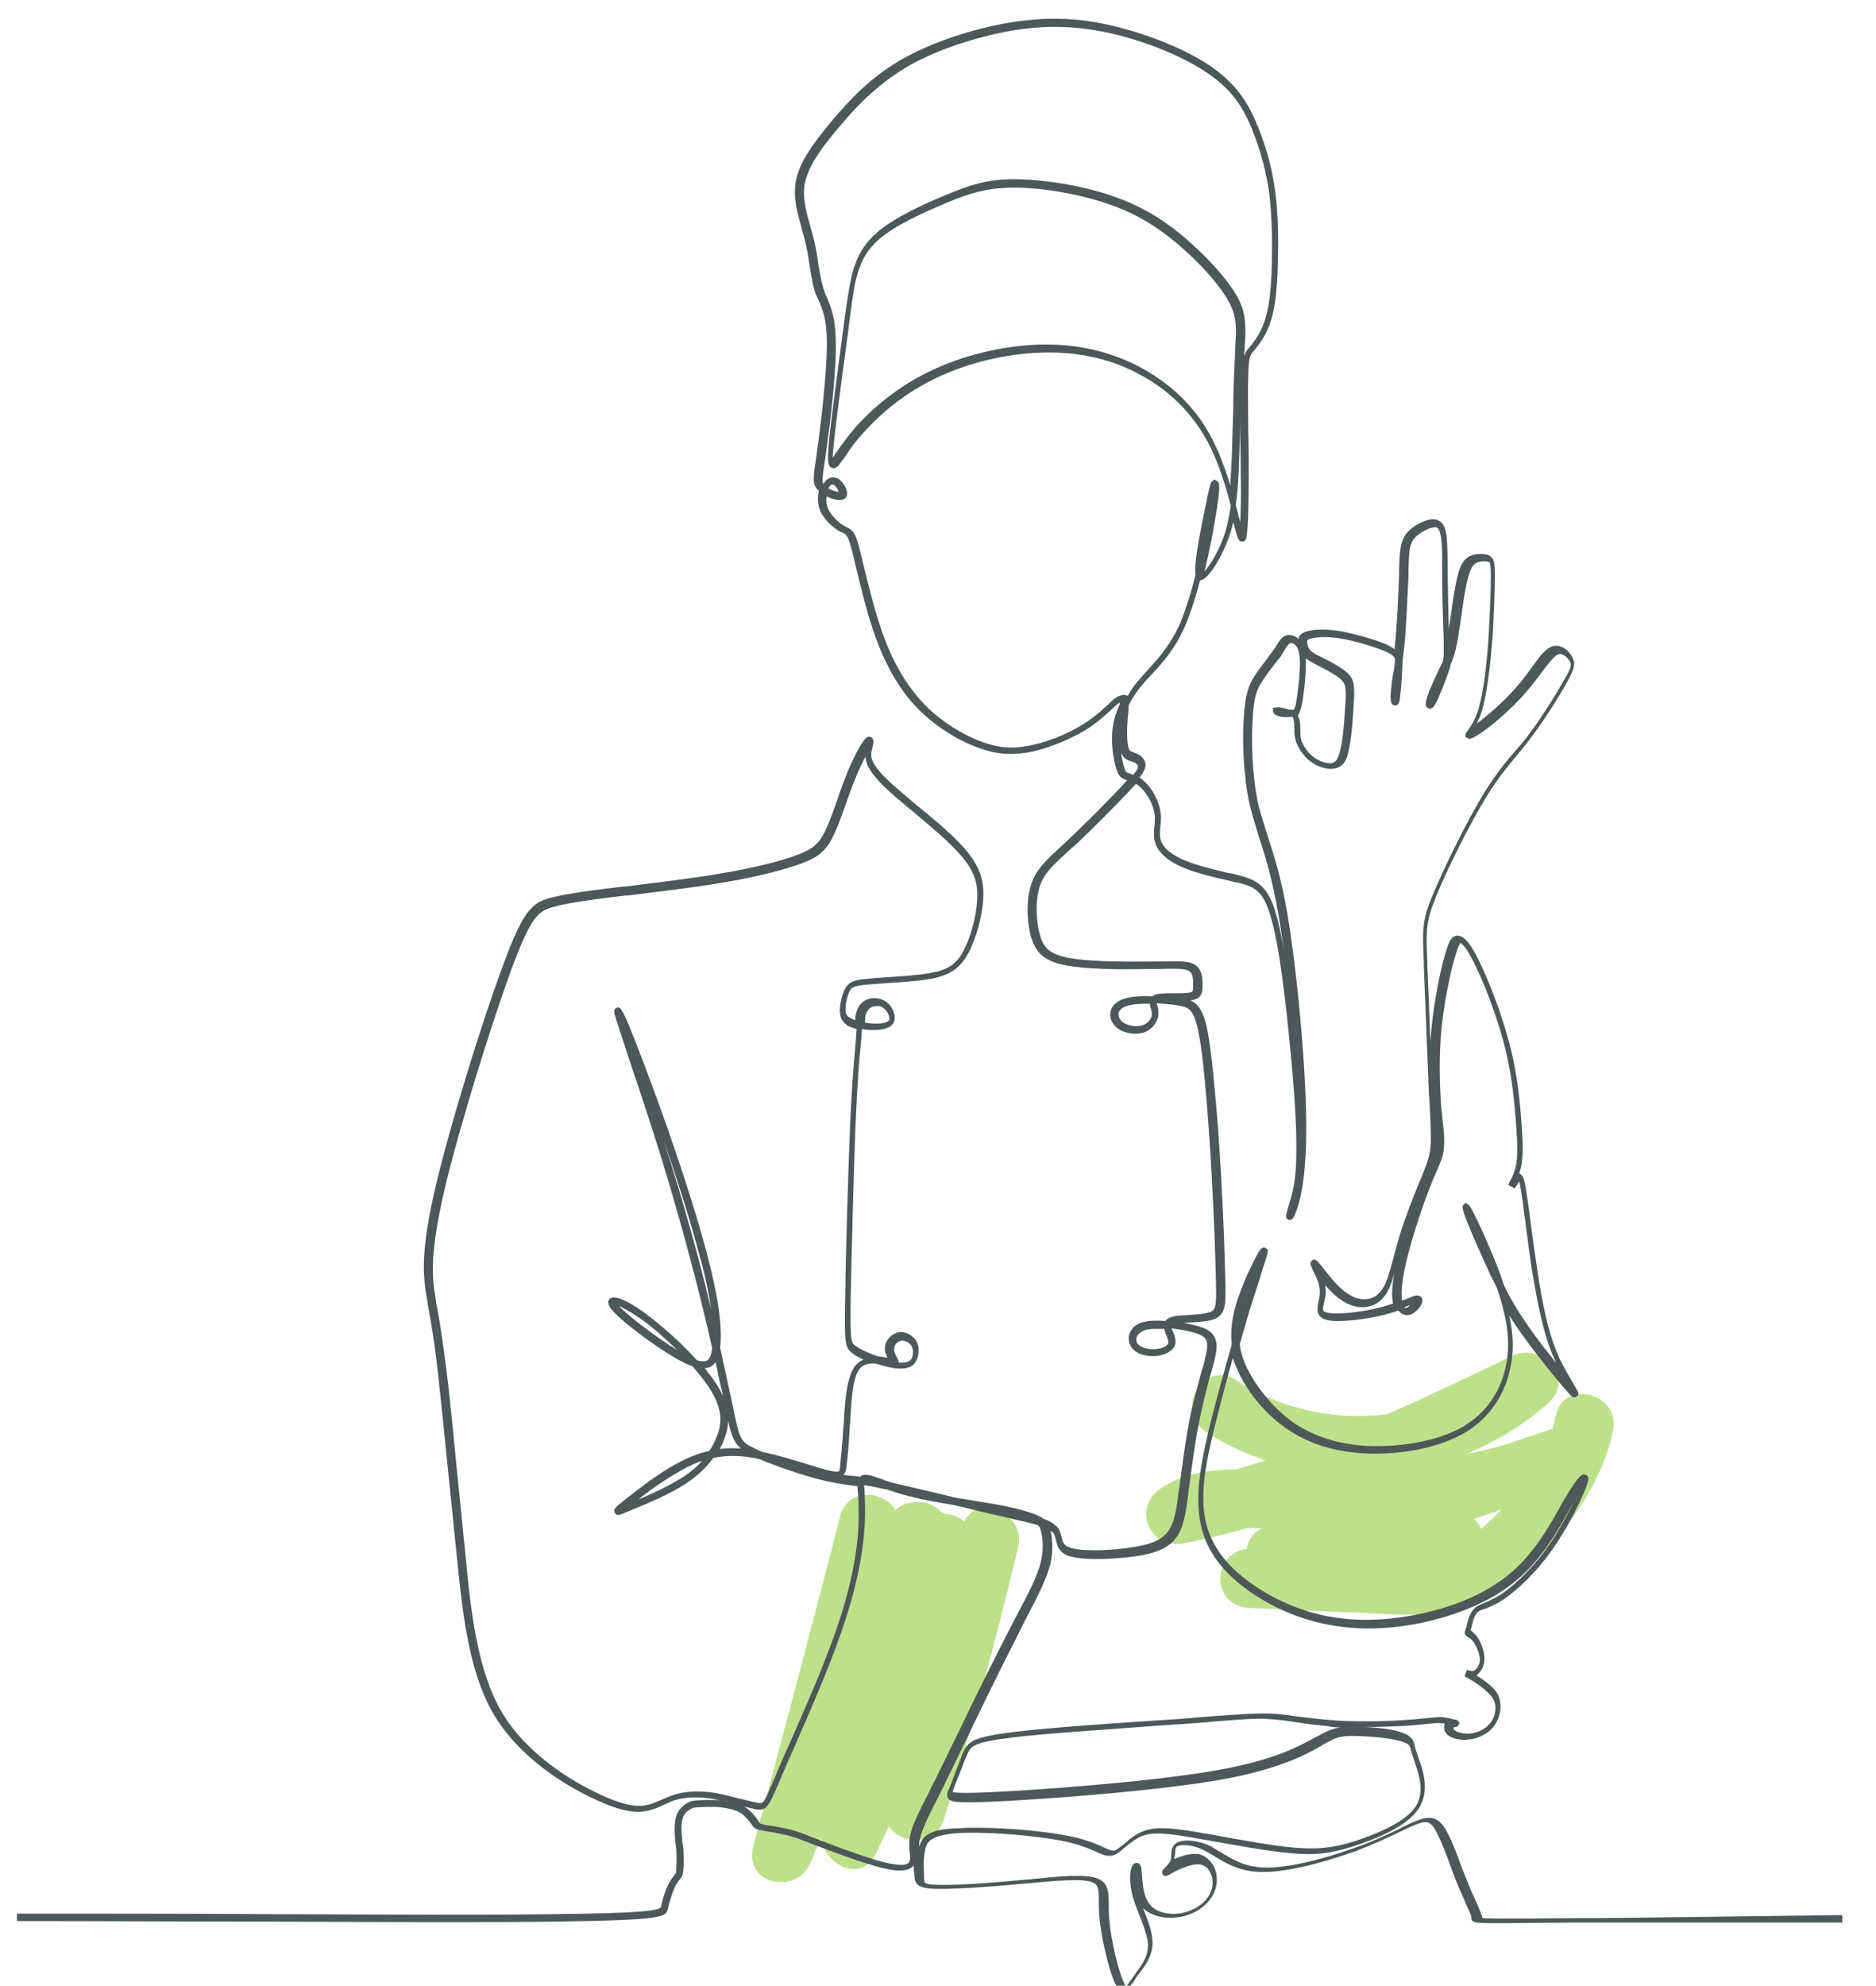 <?xml version="1.0" encoding="utf-8"?>
<!-- Generator: Adobe Illustrator 21.1.0, SVG Export Plug-In . SVG Version: 6.00 Build 0)  -->
<svg version="1.1" id="Layer_1" xmlns="http://www.w3.org/2000/svg" xmlns:xlink="http://www.w3.org/1999/xlink" x="0px" y="0px"
	 viewBox="0 0 378 400" style="enable-background:new 0 0 378 400;" xml:space="preserve">
<style type="text/css">
	.st0{fill:#BDE18A;}
	.st1{fill:#4D5858;}
</style>
<g>
	<path class="st0" d="M194.3,306.5c-1.2-1-2.8-1.6-4.4-1.6c-1.9-2.6-6.6-3.3-9.5-0.7c-2.3-4-9.6-4.6-11.1,1.2
		c-5.7,22.2-11.6,44.3-17.5,66.5c-2.1,7.7,8.7,10.1,11.6,3.2c0.7-1.7,1.4-3.4,2.1-5c0.3,5.5,8.2,9.5,11,3.3c0.9-1.8,1.7-3.7,2.6-5.5
		c2.4,3.7,9.4,4.1,11.1-1.4c5.6-18.2,10.6-36.5,15-55C206.6,305.1,197.4,300.4,194.3,306.5z"/>
	<path class="st0" d="M313.5,285.1c-0.2,0.9-0.4,1.8-0.7,2.7c-3.5,1.2-6.9,2.4-10.4,3.5c-2.4,0.6-4.8,1.2-7.2,1.7
		c6.2-2.5,11.9-6,16.9-10.5c5.3-4.8-1.4-12.2-7.3-9.4c-8.4,4-16.8,8.1-25.3,11.8c-10.5,1.3-21.5-1-30.5-6.9
		c-6.5-4.2-12.5,6.2-6.1,10.4c3.8,2.5,7.9,4.4,12.1,5.8c-2,0.6-3.9,1.2-5.9,1.8c-5.4,0.1-10.7,0.7-15.3,3.9
		c-5.7,3.9-2.2,12.3,4.6,11c4.4-0.8,8.7-1.9,13-3.1c0.9,0,1.8,0,2.7,0.1c-1.7,1-2.6,2.5-2.9,4.1c-7.2,1-7.1,11.6,0.5,11.9
		c8.3,0.4,16.6,0.8,24.9,1.1c8.1,0.4,15.9,1,23.1-3.3c11.6-7.1,22.4-19.9,25.3-33.4C326.7,280.8,315.1,277.6,313.5,285.1z
		 M298.5,308c-0.4-0.8-0.9-1.5-1.6-2c1.9-0.6,3.8-1.3,5.7-1.9C301.3,305.3,299.9,306.7,298.5,308z"/>
</g>
<path class="st1" d="M317.5,386.4l-10.6,0.1c-4.9,0-7.4,0-8.2-0.1c0,0,0,0,0,0c-0.1-0.6-0.5-1.5-1.1-2.9c-0.4-1-1-2.1-1.6-3.6
	c-0.4-1.1-0.9-2.3-1.4-3.5c-1-2.8-2.1-5.7-3.1-7.5c-1.7-3.1-3.5-3.1-6.1-2.1c-1,0.4-2.1,0.9-3.4,1.6c-2.3,1.1-5.2,2.5-8.9,3.8
	c-2.8,1-12.3,4.3-18.7,4c-3.8-0.2-6.2-1.7-8.3-3c-0.7-0.4-1.4-0.8-2-1.2c-2.6-1.3-5.7-1.6-7.1-0.7c-0.9,0.6-1,1.6-1,2.3
	c0,0.5,0,0.9-0.2,1.3c-0.3,0.6-0.9,1.2-1.2,1.5c-0.2,0.2-0.7,0.6-0.3,1.2c0.4,0.6,1,0.2,1.2,0.1l0.2-0.1c1-0.6,4.2-2.3,6.1-2
	c0.9,0.1,1.5,0.7,1.8,1.2c0.7,1,0.9,2.3,0.6,3.6c-0.5,2.2-2.6,4-5.3,4.8c-2.5,0.7-5.9,0.4-7.4-1.8c-1.1-1.5-1.3-4-1.4-5.7
	c-0.1-0.8-0.1-1.3-0.2-1.7c-0.2-0.6-0.7-0.8-1.1-0.7c-1.2,0.3-1.3,3.3-0.8,5.8c0.3,1.4,0.9,3,1.5,4.5c0.8,2.1,1.7,4.3,1.8,6
	c0.1,2.4-1.1,4.1-2.4,5.8c-0.2,0.3-0.4,0.6-0.6,0.9c-0.2,0.3-0.4,0.6-0.6,0.8c-0.3,0.4-0.6,0.9-0.8,1.1c-0.1-0.1-0.2-0.3-0.4-0.7
	c-1.1-2.2-2.6-8.4-3-12.8c-0.1-1.1-0.1-2-0.1-2.9c0-2.6,0-4.7-2.6-5.5c-2.5-0.8-7.6-0.3-13.5,0.3l-2.3,0.2c-7.4,0.7-13.3,1-16.2,0.9
	c-2.6-0.1-2.6-0.3-2.6-1.5l0-0.3c-0.1-1.4-0.2-3.3,0.2-5.1c0.2-1.3,0.5-3,6.2-3.5c5.6-0.4,16.2,0.4,22.2,1.7
	c3.1,0.7,4.9,1.5,6.2,2.1c1.3,0.6,2.1,0.9,3.1,0.7c0.9-0.2,1.7-0.9,2.6-1.7c1-0.8,2.2-1.8,3.6-2.3c2.5-0.9,6.1-0.3,11.8,0.7l1.7,0.3
	c5.1,0.9,11.5,2.1,16.1,2.5c5,0.5,8.2,0.1,12.9-1.4c4.6-1.5,10.7-4,13-7.5c2.4-3.6,0.9-7.9,0-10.3c-0.7-2-0.7-2.2-0.8-2.7
	c-0.2-0.9-0.7-1.9-3.2-2.6c-1.7-0.5-4.4-0.8-6.8-0.9c2.8,0,5.5-0.1,7.6-0.2c2-0.1,3.5-0.3,4.7-0.4c1.1-0.1,1.9-0.2,2.6-0.2
	c0.4,0,0.8,0.1,1.2,0.1c-0.1,0.2-0.1,0.4-0.1,0.6c-0.1,0.5,0.1,1.1,0.5,1.5c0.8,0.9,2.8,1.4,4.6,1.1c1.9-0.2,3.7-1.2,4.8-2.5
	c1-1.3,1.6-3.1,1.4-4.7c-0.1-1.5-0.8-2.7-2.3-3.9c-0.7-0.6-1.7-1.3-2.5-1.8c0.8-0.6,1.5-1.7,1.6-3.1c0.1-1.6-0.7-3.5-1.4-4.6
	c-0.5-0.7-1.1-1.1-1.4-1.4c0.1-0.2,0.1-0.4,0.2-0.6c0-0.2,0.1-0.3,0.1-0.5c0.2-0.8,0.5-1.9,1.1-2.5c0.3-0.3,0.8-0.5,1.5-0.7
	c1-0.4,2.3-0.9,3.9-2c2.6-1.8,6.7-5.5,10.2-10.7c3.4-5,6-10.8,6.6-12.7c0.1-0.4,0.4-1.3-0.4-1.6c-0.6-0.2-1.1-0.5-4.4,5.1
	c-0.3,0.5-0.6,1-0.9,1.6c-2.1,3.8-5.1,9-9.5,12.8c-5.8,5.1-13.5,7.5-19,8.6c-7.3,1.5-14.2,1.5-20.4-0.1c-6.3-1.6-12.5-5-16.7-9
	c-3.8-3.7-5.8-7.7-6.1-12.8c-0.3-4.8,0.8-10.4,2.9-18.5c0.9-3.5,1.9-7.4,3-11.2c0.4,1.2,0.9,2.3,1.5,3.6c2.3,4.3,5.6,8.1,9.5,10.7
	c4.4,3,9.6,4.6,15.8,4.9c7.4,0.3,14.8-1.2,19.8-4.1c5.2-3,8.5-8,9.5-14.1c0.5-2.9,0.4-6-0.4-9.6c0.8,1.3,1.7,2.6,2.7,4
	c3.5,4.9,8.5,10.9,9.6,12c0.2,0.2,0.7,0.8,1.3,0.3c0.6-0.4,0.3-0.9-0.3-1.9c-0.7-1.2-2.1-3.5-3.3-6c-1.7-3.8-2.9-8.5-4-15.3
	c-0.7-4.4-1.3-8.9-1.8-12.6c-0.1-1.1-0.3-2.1-0.4-3c-0.6-4.2-0.8-5.8-1.8-6.1c0.1-0.4,0.3-0.9,0.4-1.4c0.4-2,0.4-4.3,0.1-8.3
	c-0.3-4.3-0.8-10-2.3-15.8c-1.5-6-3.9-12.2-5.7-16.1c-2.1-4.6-3.3-5.7-4.1-6.1c-0.5-0.2-0.9-0.3-1.4-0.1c-0.8,0.3-1.3,1.4-2,3.9
	c-1,3.5-2.2,9.5-2.7,15c-0.1,0.8-0.1,1.6-0.2,2.4c-0.2-5.4-0.4-11.1-0.6-15.2l0-0.8c-0.3-6.8-0.3-8.2,1.8-13.4
	c2.1-5.2,6.6-14.3,10.1-20c2.4-3.9,4.3-6.1,6.1-8.3c0.8-1,1.7-2,2.5-3.1c2.7-3.5,5.8-8.4,7.5-11.4c1.6-2.9,1.9-3.9,1.3-5.1
	c-0.4-0.9-1.4-2.1-2.6-2.4c-1.6-0.5-2.9,0.7-3.9,1.9c-0.5,0.6-1.1,1.5-1.8,2.4c-1,1.4-2.1,2.9-3.5,4.4c-2.3,2.6-5.2,5.1-7.2,6.6
	c-0.2,0.1-0.3,0.2-0.4,0.3c0.2-0.3,0.3-0.7,0.5-1c0.8-1.8,1.4-4.6,1.9-8.4c0.4-2.7,0.6-5.2,0.9-9c0.2-3.7,0.4-8.6,0.4-11.4
	c0-2.6-0.1-3.7-1.4-4.2c-0.9-0.3-2.3-0.3-3.3,0.1c-1.3,0.5-2.3,1.5-3,4.9c-0.4,1.8-0.8,4.3-1.1,6.7c-0.2,1.1-0.3,2.2-0.5,3.2l0-0.6
	c-0.1-2.9-0.1-6.4-0.2-9.3l0-2.1c0-2.9-0.1-4.9-0.2-6.4c-0.2-1.8-0.6-2.8-1.4-3.3c-1-0.7-2.1-0.4-3.1,0c-1.1,0.4-3.1,1.4-4.1,3.2
	c-0.8,1.5-0.9,3.3-1,6.6l0,1.1c-0.1,3.9-0.4,9.5-0.8,13.7c0,0.4-0.1,0.8-0.1,1.2c-0.5-0.4-1.2-0.8-2.2-1.2c-2.2-0.9-5.9-1.9-8.4-2.4
	c-2.4-0.4-4.5-0.5-6.2-0.2c-1.1,0.2-2.3,0.5-2.6,1.7c-0.8-0.7-1.8-1-2.7-0.6c-0.7,0.3-1.1,1-1.7,1.9c-0.2,0.4-0.5,0.8-0.8,1.2
	c-0.4,0.5-0.8,1.1-1.3,1.8c-0.8,1-1.7,2.2-2.4,3.3c-1.2,1.9-1.8,3.8-2.1,8.3c-0.3,4.7-0.1,11.7,1.2,17.5c0.5,2.1,1.1,4,1.8,6.3
	c1.2,3.7,2.7,8.3,4,15.9c0.4,2.2,0.7,4.6,1.1,7.1c-0.6-3.4-1.2-6.1-1.8-8c-1.7-5.3-4-6.2-7.4-7.1c-0.7-0.2-1.5-0.4-2.3-0.5
	c-2.8-0.7-5.9-1.4-8.3-2.4c-2.7-1.1-4.5-2.5-5-4.1c-0.3-0.8-0.2-1.7-0.1-2.8c0.1-0.7,0.1-1.5,0.1-2.2c-0.1-1.9-1-4.1-2.3-5.8
	c-0.7-0.8-1.4-1.5-2-1.9c0.9-1.1,1.1-1.7,1.2-2.3c0.1-1-0.6-2-1.8-2.5c-0.2-0.1-0.4-0.1-0.5-0.2c-0.6-0.2-0.9-0.3-1.1-0.9
	c-0.3-0.9-0.4-3-0.2-5.7c0-0.4,0.1-0.7,0.1-1.1c0.1-0.7,0.1-1.3,0.1-1.8c0.8-1.6,1.9-3.2,3.3-4.8c0.5-0.5,1-1.1,1.5-1.6
	c2.2-2.4,4.7-5.1,6.7-9.9c1.1-2.6,2.1-5.8,2.9-8.9c0.6,0,1.2-0.6,1.4-0.8c1.5-1.5,3.6-5.1,4.8-9.1c0.2-0.6,0.3-1.2,0.5-1.8
	c0.9,3.4,1,3.9,1.8,3.9c0.8,0,0.9-0.9,0.9-1.3c0.3-1.9,0.4-6.8,0.4-12.8c0-2.7,0-5.7-0.1-8.6c0-4.1-0.1-8.1,0-10.6
	c0.1-3.9,0.4-4.2,1-5l0.1-0.1c0.5-0.6,2.2-2.5,3.2-5.3c0.9-2.4,1.4-5.5,1.6-10.3c0.1-2.7,0.4-9.7-0.4-16c-0.6-4.8-1.7-9.1-3.6-13.7
	c-1.5-3.7-3.6-7.9-9.1-11.8c-5.1-3.6-13.3-6.9-21-8.6c-7.1-1.6-13.7-1.6-21.3-0.2c-7.7,1.5-15.3,4.2-20.9,7.5
	c-5.9,3.5-10.1,8-13.7,12.3c-3.9,4.7-6.5,8.4-7.1,12.2c-0.5,3.1,0.4,6.2,1.2,9.1c0.2,0.9,0.5,1.7,0.7,2.6c0.4,1.7,0.7,3.3,0.9,4.9
	c0.3,1.9,0.6,3.6,1,5.1c0.2,0.7,0.5,1.3,0.8,1.9c0.8,1.8,1.6,3.7,1.7,8c0.1,6.7-1.4,18.5-1.9,21.9c-0.1,0.8-0.2,1.6-0.3,2.2
	c-0.6,4-0.7,5.1,0.4,6.2c0.1,0.1,0.1,0.1,0.2,0.2c-0.3,1.2-0.3,2.7,0.3,4.1c0.9,1.9,2.8,3.5,4,4.1c0.2,0.1,0.3,0.2,0.5,0.2
	c0.6,0.3,1,0.5,1.7,3c0.3,1,0.6,2.4,1,4.1c0.9,3.7,2,8.3,3.4,12.5c2.2,6.5,5,11.6,8.6,15.4c3.4,3.6,8.2,6.8,12.8,8.4
	c3.9,1.4,7.1,1.5,11.2,0.6c4-1,8.3-2.9,11.4-5c1.7-1.2,3.1-2.5,4.2-3.5c0.5-0.5,1.1-1,1.5-1.3c0,0.1,0,0.2,0,0.4
	c-0.6,1.4-1.1,2.7-1.3,4.1c-0.6,3.2,0,6.8,0.6,8.8c0.5,1.7,1.1,2,2,2.3c0.1,0,0.1,0,0.2,0.1c-0.4,0.4-0.8,0.8-1.2,1.3
	c-2.8,3-7.4,7.6-10.8,10.8c-0.5,0.5-1,0.9-1.4,1.3c-2.8,2.6-4.8,4.4-5.8,7.2c-1.2,3.4-1,7.8-0.2,10.8c1,3.5,2.9,5.1,7.2,5.9
	c3.4,0.6,9,0.9,16.7,0.7l1.9,0c3.3-0.1,5.3-0.1,6.1,0.4c0.8,0.5,0.8,1.8,0.8,2.9c0,1.2,0,1.4-1,1.5c-0.7,0.1-1.7,0.1-2.8,0.1
	c-1.4,0-2.8,0-3.6,0.2c-0.3,0.1-0.6,0.2-0.8,0.4c-2.1-0.1-4.4,0-6,0.6c-1.6,0.6-2.2,1.6-2.4,2.3c-0.3,1,0,2,0.7,2.9
	c1.2,1.5,3.5,1.9,5,1.7c1.9-0.2,2.9-1.4,3.3-2.1c0.6-0.9,0.7-1.8,0.5-3c0-0.1-0.1-0.3-0.1-0.4c0-0.2-0.1-0.4-0.1-0.6
	c1.1,0.1,2.3,0.2,3.3,0.3c2.8,0.4,3.2,0.8,3.7,1.5c0.6,0.9,1.3,2.4,2.1,8.6c0.7,5.7,1.5,15.7,2,25.6c0.5,8.7,0.7,15.8,0.8,20.4
	c0.1,4.5,0,5.5-1.4,5.9c-1,0.3-2.6,0.4-4,0.5c-1.3,0.1-2.6,0.1-3.5,0.4c-0.6,0.2-1,0.4-1.3,0.8c-1.6-0.1-3.1-0.1-4.3,0.2
	c-1.4,0.3-2.4,1.1-2.8,2.1c-0.4,0.8-0.4,1.8,0.1,2.7c0.8,1.6,2.9,2.1,4.5,2.1c1.7,0,3.2-0.6,4-1.5c1-1.1,0.4-2.5,0.1-3.3l-0.1-0.2
	c-0.1-0.2-0.2-0.4-0.2-0.6c1.4,0.2,2.8,0.4,3.9,0.7c2.5,0.6,2.9,1.3,3.1,1.8c0.3,0.8,0.1,1.9-0.4,4.1c-0.2,0.7-0.4,1.5-0.7,2.4
	c-0.6,2.3-1.4,5.1-2.1,8.3c-1,4.8-1.7,10.4-2.2,14.2l-0.1,0.6c-0.5,4-0.9,7.2-2.4,9c-1.6,2-4.5,2.7-8.5,3.2c-4,0.5-9.4,0.7-11.5-0.3
	c-0.9-0.4-1.1-1-1.3-1.9c-0.2-0.8-0.4-1.7-1.2-2.4c-0.6-0.5-1.4-1-2.6-1.4c-0.4-0.4-1-0.6-1.7-0.9c-1.9-0.7-4.9-1.5-9.2-2.2
	c-1.1-0.2-2.4-0.4-3.7-0.6c-1-0.2-2-0.3-3-0.5c-0.3-0.1-0.6-0.1-0.8-0.2c-4.3-1-8.8-2.1-12.3-2.9c-0.5-0.2-1-0.3-1.4-0.5
	c-1.6-0.6-2.8-1-3.5-1c-0.2,0-0.8-0.1-1.2,0.4c0,0,0,0,0,0c-0.6-0.1-1.2-0.2-1.8-0.2c-0.6-0.1-1.1-0.1-1.6-0.2
	c0.6-0.5,0.6-1.3,0.7-2.1l0-0.1c0.2-1.4,0.4-3.6,0.6-7.3l0.1-1.1c0.2-3.5,0.4-8.3,1.6-10.3c0.8-1.4,2.1-1.6,3.6-1.5
	c1.8,0.6,3.5,1,4.8,1c1.1,0,2.5-0.1,3.2-1.4c0.6-1,0.9-2.7,0.2-4c-0.7-1.3-2.3-2.2-3.7-1.9c-1.4,0.3-2.6,1.6-2.7,3
	c-0.1,0.8,0.3,1.6,0.5,2.1c-0.3,0-0.5-0.1-0.7-0.1l-0.1,0c-0.4-0.1-0.8-0.1-1.3-0.2c-1.9-0.7-3.6-1.5-4.5-2.2
	c-0.8-0.6-0.9-1.5-0.8-9.7c0.2-9.2,0.6-25.5,1-35.2c0.4-8.9,0.7-12.6,1.1-16.3l0.1-1.5c0-0.4,0.1-0.7,0.1-1c1,0.2,2,0.2,2.8,0.2
	c2.1-0.1,3.4-0.7,3.7-1.9c0.3-1.2-0.4-2.7-1.3-3.5c-0.9-0.8-2-1.1-3.3-1c-1.2,0.2-2.2,0.9-2.7,1.9c-0.3,0.7-0.5,1-0.6,2.5
	c-0.4-0.1-0.8-0.3-1.1-0.5c-0.9-0.5-0.9-1.3-0.8-2.6c0.2-1.4,0.6-2.5,1-3.1c0.4-0.5,1.1-0.8,4.1-1c0.7-0.1,1.5-0.1,2.4-0.2
	c3-0.2,6.8-0.4,9.6-0.9c3.8-0.7,5.9-2.1,7.5-5c1.6-2.9,2.9-7.4,3.1-11.1c0.2-3.7-0.5-6.9-4.9-11.4c-2.2-2.3-5.3-4.9-8.4-7.4
	c-2.6-2.2-5-4.2-6.6-5.8c-3.1-3.2-2.8-4.5-2.5-5.5c0.3-1.3,0.5-2.1-0.2-2.5c-0.4-0.2-0.9-0.1-1.3,0.5c-0.8,0.9-2.2,3.5-3.6,6.9
	c-0.6,1.5-1.2,3.2-1.8,4.9c-0.8,2.3-1.6,4.6-2.4,6.3c-1.3,2.8-2.5,3.9-5.7,5.1c-3.4,1.3-8.7,2.6-15.1,3.7
	c-6.3,1.1-13.4,1.9-19.6,2.7l-0.4,0c-6.1,0.7-11.3,1.4-14.8,2.3c-3.6,1-5.4,2.5-9.5,13.7c-4.2,11.3-10.6,31.9-13.6,44.7
	c-2.9,12.5-2.5,17.4-1.8,21.7c0.2,1,0.3,2,0.5,3c0.5,2.8,1.1,6,1.8,12.3c0.7,6.2,1.6,15.4,2.6,25.1c0.4,3.6,0.7,7.2,1.1,10.8
	c1.2,12,2.4,24.4,7.6,33.2c5.3,8.9,14.7,14.4,19.8,16.8c6.2,3,9,3,11.1,2.6c1.3-0.3,2.3-0.7,3.3-1.2c0.7-0.3,1.5-0.7,2.4-1
	c2.1-0.6,4.7-0.7,7.6-0.2c1.6,0.3,3.4,0.7,4.9,1.2c1.5,0.4,2.8,0.7,3.8,0.9c2.1,0.3,2.5-0.7,4.5-5.3c0.3-0.8,0.7-1.7,1.2-2.8
	c0.5-1.2,1.1-2.6,1.8-4.1c3.3-7.6,7.9-17.9,10.6-26.5c2.6-8.1,3.9-15.6,3.8-22.2c0-1.2-0.1-2.3-0.1-3.1c0-0.5-0.1-0.9-0.1-1.3
	c0.9,0.1,2,0.3,3.2,0.6c0.5,0.1,1,0.2,1.6,0.3c1.4,0.5,2.9,1,4.7,1.4c2.6,0.7,5.6,1.2,8.6,1.7c2.7,0.6,5.3,1.3,7.5,1.8
	c1.3,0.3,2.4,0.5,3.5,0.8c2.5,0.6,4.6,1,6,1.5c0.3,0.3,0.5,0.8,0.6,1.4c0.2,0.8,0.6,3.1-0.1,6c-0.6,2.4-1.9,5.2-4,9.1l-1.1,2.1
	c-1.8,3.4-3.9,7.7-6.6,13c-1.5,3.1-3.2,6.5-4.8,9.9c-1.8,3.6-3.5,7.2-4.9,10c-0.5,0.9-0.9,1.8-1.3,2.6c-2,3.9-3.2,6.3-3.6,8.3
	c-0.3,1.5-0.2,2.7-0.1,3.6c0.1,0.6,0.1,1.1,0,1.5c-0.1,0.3-0.2,0.5-0.4,0.6c-0.5,0.3-1.6,0.5-4.6-0.2c-4.5-1.1-12.6-4.3-16.5-5.8
	c-2.2-0.9-4.7-1.3-6.4-1.6c-0.9-0.1-2-0.3-2.3-0.5c-0.5-0.8-1.4-2.2-2.9-3.2c-1.5-0.9-3.5-1.2-4.5-1.4c-0.8-0.1-5.6-0.2-6.6,0.2
	c-0.7,0.3-2.3,1.1-2.9,3.1c-0.5,1.8-0.2,4.6,0,6.1c0.2,1.3,0.1,4.6,0,5.2c-0.3,0.4-1,1.2-1.6,2.4c-0.6,1.3-1.2,3.1-1.4,4.4
	c-0.2,0.8-3.5,1.3-21.2,1.5c-13.2,0.2-34.6,0.1-59.3,0c-16-0.1-32.5-0.1-49.3-0.1v1.5c16.8,0,33.3,0.1,49.3,0.1
	c24.7,0.1,46.1,0.2,59.3,0c22.1-0.3,22.2-0.9,22.6-2.7c0.2-1.1,0.8-2.9,1.3-4.1c0.5-1.1,1.1-1.8,1.4-2.1c0.7-0.8,0.4-6,0.3-6.3
	c-0.2-1.3-0.5-4-0.1-5.5c0.4-1.4,1.5-1.9,2.1-2.2c0.6-0.2,4.7-0.3,5.7-0.1c0.9,0.1,2.7,0.4,3.9,1.1c1.2,0.8,2,2,2.5,2.7
	c0.4,0.6,1.3,0.8,3.3,1.1c1.7,0.3,4,0.7,6.1,1.5c3.9,1.5,12.1,4.7,16.7,5.8c2.8,0.7,4.7,0.7,5.7,0c0.2-0.1,0.4-0.3,0.6-0.5
	c0,0.5,0,1.1,0.1,1.5l0,0.3c0.1,2,0.7,2.8,4.1,2.9c2.9,0.1,8.9-0.2,16.4-0.9l2.3-0.2c5.5-0.5,10.6-1,12.9-0.3c1.4,0.5,1.5,1.3,1.5,4
	c0,0.9,0,1.9,0.1,3c0.4,4.6,2,10.9,3.1,13.3c0.3,0.7,0.8,1.5,1.6,1.6c0,0,0.1,0,0.1,0c0.8,0,1.4-0.8,2.1-1.8
	c0.2-0.2,0.3-0.5,0.5-0.8c0.2-0.3,0.4-0.5,0.6-0.8c1.3-1.7,2.9-3.8,2.7-6.7c-0.1-2-1-4.2-1.9-6.5c0,0,0-0.1-0.1-0.1
	c2.1,2.1,5.6,2.4,8.4,1.7c3.3-0.9,5.8-3.2,6.4-5.9c0.4-1.6,0.1-3.4-0.8-4.7c-0.7-1-1.7-1.7-2.8-1.9c-1.4-0.2-3.2,0.3-4.8,1
	c0.1-0.5,0.1-0.9,0.2-1.4c0-0.7,0.1-1,0.3-1.1c0.7-0.5,3.1-0.5,5.6,0.8c0.6,0.3,1.3,0.7,1.9,1.1c2.2,1.3,4.8,3,9,3.2
	c6.7,0.3,16.4-3.1,19.3-4.1c3.7-1.4,6.7-2.8,9-3.9c1.3-0.6,2.4-1.2,3.3-1.5c2.2-0.9,3-0.8,4.2,1.4c0.9,1.7,2,4.5,3,7.3
	c0.5,1.3,0.9,2.5,1.4,3.6c0.6,1.5,1.2,2.7,1.6,3.7c0.5,1.1,0.9,2,1,2.4l0,0.1c0.1,1.4,0.1,1.4,9.7,1.3l10.6-0.1c6.6,0,6.6,0,54.5,0
	v-1.5C324.1,386.4,324.1,386.4,317.5,386.4z M231.8,205.3c-0.4,0.6-1,1.2-2.3,1.4c-1.2,0.1-2.9-0.2-3.7-1.2
	c-0.4-0.5-0.5-1.1-0.4-1.5c0.2-0.6,0.7-1,1.5-1.3c1.1-0.4,2.7-0.5,4.5-0.5c0.1,0,0.2,0,0.3,0c0,0.4,0.1,0.7,0.2,1
	c0,0.1,0.1,0.2,0.1,0.3C232.2,204.3,232.1,204.8,231.8,205.3z M235.2,270.9c-0.4,0.5-1.5,0.9-2.9,0.9c-1.2,0-2.7-0.4-3.2-1.3
	c-0.2-0.4-0.2-0.9,0-1.3c0.3-0.6,0.9-1,1.8-1.3c0.6-0.2,1.5-0.2,2.4-0.2c0.4,0,0.8,0,1.3,0c0.1,0.5,0.2,0.9,0.4,1.3l0.1,0.2
	C235.5,270.3,235.5,270.6,235.2,270.9z M181.6,270.1c0.8-0.1,1.7,0.4,2.1,1.1c0.4,0.8,0.3,2-0.1,2.6c-0.3,0.4-0.7,0.7-1.9,0.7
	c-0.2,0-0.4,0-0.6,0c0-0.1,0-0.3-0.1-0.5c-0.1-0.2-0.2-0.4-0.3-0.6c-0.3-0.5-0.6-1.1-0.5-1.6C180.1,271,180.8,270.2,181.6,270.1z
	 M174.7,203.8c0.3-0.6,0.8-1,1.6-1.1c0.5-0.1,1.3-0.1,2,0.6c0.6,0.6,1,1.5,0.9,2.1c-0.2,0.6-1.5,0.8-2.3,0.8c-0.8,0-1.7,0-2.6-0.2
	C174.3,204.5,174.4,204.4,174.7,203.8z M169.4,325.6c-2.7,8.5-7.3,18.8-10.6,26.3c-0.7,1.5-1.3,2.9-1.8,4.1c-0.5,1.1-0.8,2-1.2,2.8
	c-1.9,4.5-2,4.5-2.9,4.4c-0.8-0.1-2.2-0.5-3.6-0.8c-1.6-0.4-3.4-0.9-5.1-1.2c-3.1-0.5-5.9-0.4-8.2,0.3c-1,0.3-1.8,0.7-2.6,1
	c-1,0.4-1.9,0.9-3,1.1c-1.7,0.4-4.3,0.4-10.1-2.4c-5-2.4-14.1-7.7-19.2-16.3c-5-8.5-6.3-20.7-7.4-32.6c-0.4-3.5-0.7-7.2-1.1-10.8
	c-1-9.7-1.8-18.9-2.6-25.1c-0.8-6.3-1.3-9.5-1.8-12.3c-0.2-1-0.4-2-0.5-3c-0.7-4.2-1-8.9,1.8-21.2c3-12.7,9.4-33.3,13.5-44.5
	c4.1-11.1,5.6-11.9,8.5-12.7c3.3-0.9,8.5-1.6,14.6-2.3l0.4,0c6.3-0.8,13.4-1.6,19.7-2.7c6.5-1.1,11.9-2.5,15.4-3.8
	c3.5-1.3,5-2.7,6.5-5.9c0.8-1.8,1.7-4.2,2.5-6.5c0.6-1.7,1.2-3.4,1.8-4.8c0.7-1.7,1.4-3.2,2-4.3c0,1.3,0.7,2.9,3.1,5.4
	c1.6,1.7,4.1,3.7,6.7,5.9c3,2.5,6.1,5.1,8.2,7.3c4,4.1,4.7,6.9,4.5,10.3c-0.2,3.5-1.4,7.8-2.9,10.5c-1.4,2.5-3.1,3.6-6.5,4.2
	c-2.7,0.5-6.4,0.7-9.4,0.9c-0.9,0.1-1.7,0.1-2.4,0.2c-3.1,0.2-4.3,0.5-5.1,1.6c-0.8,1-1.1,2.6-1.3,3.8c-0.1,0.9-0.4,2.9,1.5,4.1
	c0.5,0.3,1.1,0.5,1.8,0.7c0,0.4-0.1,0.8-0.1,1.3l-0.1,1.4c-0.3,3.7-0.7,7.4-1.1,16.4c-0.4,9.7-0.9,26-1,35.2
	c-0.2,8.9,0,9.8,1.3,10.9c0.6,0.5,1.5,1,2.4,1.4c-0.8,0.3-1.6,0.9-2.1,1.9c-1.4,2.4-1.7,7.2-1.9,11l-0.1,1.1
	c-0.2,3.7-0.5,5.8-0.6,7.2l0,0.2c-0.1,0.5-0.1,1-0.3,1.1c-0.1,0-0.4,0.2-1.6-0.1c-1.1-0.2-2.7-0.7-4.6-1.3c-2.4-0.7-5.1-1.6-7.8-2.2
	c-0.5-0.1-0.9-0.2-1.4-0.3c-0.6-0.3-1.2-0.5-1.7-0.8c-2.8-1.3-2.9-1.9-4.3-8.7l-0.3-1.4c-0.6-2.9-1.4-6.4-2.2-10.1
	c0.5-4.1-0.4-10.5-2.7-19.1c-2.2-8.4-6.3-21-11-33.7c-6-16.1-6.3-16-7.1-15.7c-0.8,0.3-0.6,1-0.2,2.2c0.4,1.4,1.4,4.2,2.5,7.7
	c2.5,7.4,6.3,18.7,9.4,29.6c3,10.4,5.6,20.6,7.5,29.1c-0.2,1.4-0.5,2.2-1.1,2.5c-0.4,0.2-1.1,0.2-2-0.1c-3.3-3.7-7.5-7.3-10.6-9.6
	c-2.1-1.5-5.9-3.9-7-2.7c-0.7,0.8,0.3,2,0.7,2.4c2.2,2.5,9.6,8,14.1,10.3c0.7,0.4,1.3,0.6,1.9,0.8c1.3,1.5,2.4,2.9,3.3,4.2
	c3.1,4.7,2.6,7.7,1.5,10.3c-0.4,0.9-0.8,1.8-1.4,2.6c-1.1,0.2-2.2,0.6-3.3,1c-5.6,2.2-11.7,7.3-13.8,8.9c-2,1.6-2.3,1.9-1.9,2.6
	c0.4,0.6,0.8,0.5,2.6-0.3l1.2-0.5c2.7-1.1,7.3-3,10.6-5.2c2.2-1.5,4.1-3.2,5.4-5.1c3.3-0.7,6.4-0.4,9.2,0.2
	c3.6,1.5,8.8,3.3,12.5,4.2c2.3,0.6,4,0.8,5.9,1.1c0.5,0.1,1,0.1,1.5,0.2c0,0.4,0,1,0.1,1.6c0,0.8,0.1,1.8,0.1,3
	C173.2,310.4,171.9,317.7,169.4,325.6z M149.3,291.8c-1.4-0.1-2.8-0.1-4.3,0.1c0.3-0.5,0.6-1.1,0.8-1.7c0.5-1.2,0.9-2.5,0.9-4
	C147.4,289.3,148,290.8,149.3,291.8z M145.7,281.3c-0.4-0.9-0.9-1.8-1.5-2.7c-0.6-1-1.4-1.9-2.2-3c0.4,0,0.8-0.1,1.2-0.3
	c0.4-0.2,0.8-0.6,1-0.9C144.7,276.9,145.2,279.2,145.7,281.3z M143.3,263.8c-1.6-6.8-3.6-14.3-5.8-21.8c-1.2-4.1-2.5-8.3-3.8-12.3
	c3.1,8.8,5.6,17,7.2,23C142.2,257.3,142.9,261,143.3,263.8z M136.5,272c-4.3-2.6-9.9-6.9-11.8-8.9c0,0,0,0,0,0
	c0.9,0.4,2.3,1.1,4.3,2.5C131.2,267.1,133.9,269.5,136.5,272z M141.5,294.3c-1.1,1.2-2.3,2.2-3.8,3.2c-2.8,1.8-6.5,3.5-9.1,4.6
	c2.7-2.2,7.5-5.6,11.7-7.4C140.7,294.6,141.1,294.4,141.5,294.3z M262.2,142.4c0.4-1.7,0.8-4.9,0.9-7.4c0-0.9,0-1.7,0-2.4
	c0.6,0.5,1.4,0.9,2.3,1.4l0.6,0.3c1.8,0.9,3.3,1.8,4,2.4c0.8,0.7,1,1.2,1.1,2c0.1,0.9,0.1,1.9-0.1,4.3c-0.2,3.6-0.5,6.3-0.9,7.9
	c-0.5,2.3-1.1,2.6-1.7,2.8c-1,0.2-2.5-0.3-3.6-1.1c-1.3-0.9-2.1-2.3-2.5-3.2c-0.3-0.9-0.3-1.6-0.3-2.3c0-0.2,0-0.3,0-0.5
	c0-1.1-0.2-1.9-0.5-2.4C261.7,143.8,262,143.2,262.2,142.4z M248.7,74.3c-0.1,2.2-0.2,5-0.2,7.9c-0.1,3.2-0.2,6.6-0.3,9.7
	c-0.1,2.1-0.2,4.1-0.3,5.9c-1-3.3-2.3-6.9-4.1-10.2c-3-5.5-7.6-10-13.3-13.2c-5.9-3.3-12.5-5-19.7-5c0,0,0,0,0,0
	c-7.4,0-15.6,1.8-22.4,4.9c-7.8,3.5-13,8.5-15.5,11.2c-2.1,2.3-3.5,4.4-4.5,5.8c-0.2,0.3-0.4,0.6-0.6,0.9c0-1.6,0.4-4.4,0.5-5.5
	c0.6-5.1,1.7-13.3,2.5-19.2l0.4-3.1c0.7-5.4,1-7.4,1.7-9.6c0.7-2.2,1.8-4.8,5.1-7.3c2.7-2.1,7.1-4.3,13.1-6.8
	c4.2-1.7,7.6-2.9,13.3-2.9c5.9,0,13.6,1.4,19.2,3.4c5.2,1.8,9.6,4.4,14.2,8.4c3.6,3.1,7,6.8,8.9,9.7c1.8,2.7,2.2,4.5,2.3,6.4
	c0.1,1.2,0,2.5-0.1,4.2C248.9,71,248.8,72.5,248.7,74.3z M249.9,105.2c-0.1-0.5-0.3-1-0.4-1.5c-0.1-0.6-0.3-1.2-0.5-1.9
	c0.4-2.8,0.6-6,0.7-9.8c0.1-2.7,0.2-5.6,0.2-8.4c0,1,0,2,0,3c0,2.9,0.1,5.9,0.1,8.5C250.1,99.7,250,103,249.9,105.2z M223.3,141.9
	c-1.1,1-2.4,2.2-4,3.3c-3,2.1-7.1,3.9-10.9,4.8c-3.9,0.9-6.8,0.8-10.4-0.5c-4.4-1.6-9-4.6-12.2-8.1c-3.4-3.7-6.2-8.5-8.3-14.8
	c-1.4-4.1-2.5-8.7-3.4-12.3c-0.4-1.6-0.7-3-1-4.1c-0.8-3-1.3-3.4-2.5-4c-0.1-0.1-0.3-0.1-0.4-0.2c-0.9-0.5-2.6-1.9-3.3-3.4
	c-0.4-0.9-0.5-1.8-0.3-2.6c1.2,0.6,2.7,1,3.5,0.5c0.4-0.2,0.6-0.6,0.6-1.1c0-1-0.9-2.3-1.7-2.9c-0.7-0.4-1.3-0.4-1.6-0.3
	c-0.6,0.2-1.1,0.6-1.5,1.3c-0.3-0.5-0.2-1.4,0.3-4.6c0.1-0.7,0.2-1.4,0.3-2.2c0.5-3.5,2.1-15.4,1.9-22.2c-0.1-4.6-1-6.7-1.8-8.6
	c-0.3-0.6-0.5-1.2-0.7-1.8c-0.4-1.3-0.7-3-1-4.8c-0.2-1.6-0.5-3.3-0.9-5c-0.2-0.9-0.5-1.7-0.7-2.6c-0.8-2.8-1.6-5.7-1.2-8.4
	c0.6-3.5,3-7,6.8-11.5c3.5-4.2,7.6-8.5,13.3-12c5.4-3.3,12.9-5.9,20.4-7.4c7.4-1.4,13.7-1.3,20.7,0.2c7.4,1.6,15.5,4.9,20.4,8.4
	c4.7,3.3,6.8,6.7,8.6,11.1c1.8,4.5,2.9,8.7,3.5,13.3c0.7,6.2,0.5,13,0.4,15.7c-0.2,4.7-0.7,7.6-1.5,9.9c-0.9,2.5-2.4,4.3-2.9,4.9
	l-0.1,0.1c-0.5,0.6-0.8,1-1,1.8c0-0.7,0.1-1.3,0.1-1.9c0.1-1.8,0.2-3.1,0.1-4.4c-0.1-1.9-0.4-4.1-2.5-7.2c-2-3-5.4-6.7-9.2-10
	c-4.7-4.1-9.3-6.8-14.7-8.7c-5.9-2.1-13.6-3.4-19.7-3.5c-5.9-0.1-9.6,1.3-13.8,3c-6.1,2.5-10.7,4.9-13.4,7c-3.6,2.8-4.8,5.6-5.6,8
	c-0.7,2.4-1,4.4-1.8,9.9l-0.4,3.1c-0.8,6-1.9,14.2-2.5,19.3c-0.7,6.3-0.6,7.3,0.2,7.8c0.2,0.1,0.6,0.3,1.2-0.2
	c0.4-0.3,0.8-1,1.5-1.9c0.9-1.4,2.3-3.4,4.4-5.6c2.4-2.6,7.4-7.4,15-10.8c6.6-3,14.5-4.7,21.8-4.7c0,0,0,0,0,0
	c6.9,0,13.3,1.6,18.9,4.8c5.5,3.1,9.7,7.3,12.7,12.6c2.5,4.4,4,9.7,5,13.5c-0.3,1.8-0.6,3.4-1,4.9c-1.2,4-3.2,7.1-4.3,8.3
	c0.9-3.7,1.6-7.2,2-9.7c1.4-7.9,1-8.2,0.5-8.5l-0.5-0.3l-0.4,0.3c-0.4,0.3-0.5,0.6-1.7,6.5c-0.7,3.5-1.5,7.5-1.7,10
	c-0.1,0.9-0.1,1.7,0,2.3c-0.8,3.4-1.9,6.8-3,9.6c-2,4.6-4.4,7.2-6.5,9.5c-0.5,0.6-1,1.1-1.5,1.7c-1.1,1.2-2,2.4-2.7,3.7
	c-0.3-0.2-0.6-0.3-1-0.2C225.1,140.2,224.4,140.8,223.3,141.9z M166.9,98.4c0.2-0.4,0.5-0.7,0.7-0.8c0,0,0.2,0,0.4,0.1
	c0.5,0.3,0.9,1,1,1.4C168.6,99.1,167.7,98.8,166.9,98.4z M226.5,154.5c-0.2-0.7-0.5-1.7-0.6-2.9c0,0,0,0,0,0
	c0.5,1.3,1.4,1.6,2.1,1.8c0.1,0,0.3,0.1,0.4,0.1c0.4,0.2,0.9,0.5,0.9,1c0,0.3-0.3,0.8-1,1.6c-0.1-0.1-0.3-0.1-0.4-0.2
	c-0.1-0.1-0.3-0.1-0.4-0.1C227,155.6,226.8,155.6,226.5,154.5z M185.2,372.1c0-0.5,0-1.1,0.2-1.8c0.4-1.8,1.5-4.1,3.5-8
	c0.4-0.8,0.8-1.6,1.3-2.6c1.4-2.9,3.1-6.4,4.9-10.1c1.6-3.4,3.3-6.8,4.8-9.9c2.6-5.3,4.8-9.5,6.5-13l1.1-2.1c2.1-4,3.4-6.8,4.1-9.4
	c0.8-3.2,0.3-5.8,0.1-6.7c0,0,0-0.1,0-0.1c0.1,0.1,0.2,0.1,0.3,0.2c0.5,0.4,0.6,1,0.8,1.7c0.2,1,0.5,2.3,2.2,3
	c2.4,1,7.9,0.9,12.3,0.4c4.3-0.5,7.6-1.3,9.5-3.7c1.8-2.2,2.2-5.6,2.7-9.8l0.1-0.6c0.5-3.8,1.2-9.3,2.2-14.1c0.7-3.2,1.4-6,2-8.2
	c0.3-0.9,0.5-1.8,0.7-2.5c0.7-2.6,0.8-3.9,0.4-5c-0.5-1.4-1.6-2.2-4.1-2.8c-0.6-0.2-1.4-0.3-2.3-0.5c0.5,0,1-0.1,1.5-0.1
	c1.6-0.1,3.3-0.2,4.5-0.6c2.5-0.9,2.5-3,2.4-7.4c-0.1-4.6-0.3-11.6-0.8-20.4c-0.5-9.9-1.4-20-2.1-25.7c-0.7-5.9-1.4-7.9-2.3-9.2
	c-0.5-0.8-1.1-1.3-2-1.6c0.1,0,0.2,0,0.3,0c2.3-0.3,2.3-1.8,2.3-3c0-1.3,0-3.2-1.6-4.2c-1.2-0.7-3.1-0.7-6.9-0.6l-1.9,0
	c-7.6,0.1-13.1-0.1-16.4-0.7c-4.2-0.8-5.3-2.2-6-4.8c-0.7-2.6-1-6.8,0.1-9.9c0.9-2.5,2.7-4.1,5.4-6.6c0.5-0.4,0.9-0.9,1.5-1.3
	c3.4-3.2,8.1-7.9,10.9-10.9c0.6-0.6,1.1-1.2,1.5-1.6c0.6,0.4,1.2,0.9,1.8,1.7c1.1,1.4,1.9,3.3,2,4.9c0,0.7,0,1.4-0.1,2
	c-0.1,1.1-0.2,2.2,0.2,3.4c0.7,2,2.7,3.7,5.9,5c2.5,1,5.7,1.8,8.5,2.4c0.8,0.2,1.5,0.4,2.2,0.5c3.1,0.8,4.9,1.4,6.4,6.1
	c1.4,4.2,2.6,11.9,3.8,23.6c1.1,10.5,1.7,19.3,1.6,24.6c0,5.8-0.8,8.3-1.4,10.3c-0.8,2.7-0.9,3-0.2,3.3c0.7,0.3,1-0.4,1.3-1
	c1.5-3.4,2.3-9.3,2.3-17.5c0-11.9-1.8-31.2-3.8-43.1c-1.3-7.7-2.9-12.3-4.1-16.1c-0.7-2.2-1.3-4.1-1.8-6.1c-1.2-5.6-1.4-12.5-1.1-17
	c0.2-4.3,0.8-5.9,1.9-7.6c0.7-1.1,1.5-2.2,2.3-3.2c0.5-0.7,1-1.3,1.4-1.8c0.3-0.5,0.6-0.9,0.8-1.3c0.4-0.7,0.8-1.2,1.1-1.4
	c0.3-0.2,1,0.1,1.4,0.7c0.5,0.8,0.7,2.2,0.6,4.5c-0.1,2.3-0.5,5.5-0.8,7.1c-0.3,1.1-0.4,1.1-0.8,1.1c0,0,0,0-0.1,0
	c-0.1,0-0.1,0-0.2,0l-0.3-0.1c-0.2,0-0.5-0.1-0.8-0.2c-1-0.2-1.4-0.3-1.7-0.2l-0.7,0.1l0,0.6c0,0.8,1.1,1.1,1.7,1.2
	c0.7,0.1,1.4,0.1,2,0c0.2,0,0.2,0.1,0.3,0.1c0.1,0.2,0.3,0.8,0.3,1.7l0,0.5c0,0.8,0,1.7,0.4,2.9c0.6,1.5,1.7,3,3,3.9
	c1.5,1.1,3.4,1.6,4.8,1.3c1.9-0.4,2.5-2.1,2.8-3.9c0.4-1.7,0.7-4.4,0.9-8.1c0.2-2.5,0.2-3.6,0.1-4.5c-0.1-1.1-0.4-2-1.6-3
	c-1.1-0.9-2.9-1.9-4.3-2.6l-0.6-0.3c-1.1-0.5-1.8-0.9-2.3-1.4c-0.5-0.6-0.7-1.4-0.6-1.9c0-0.1,0.1-0.4,1.4-0.6
	c1.1-0.2,3-0.3,5.7,0.2c2.9,0.5,6.3,1.6,8.1,2.3c2,0.8,2.3,1.3,2.4,1.6c0.1,0.1,0.1,0.3,0.1,0.5c-0.1,1-0.2,1.9-0.4,2.7
	c-0.2,1.1-0.3,2.1-0.4,2.9c-0.3,3,0.1,3.3,0.7,3.4c0.3,0.1,0.8-0.1,1-0.9c0.2-1.1,0.5-4.9,0.5-6c0.1-0.9,0.1-1.5,0.1-2
	c0.1-1,0.3-2.2,0.4-3.4c0.4-4.2,0.6-9.9,0.8-13.8l0-1.1c0.1-3,0.1-4.7,0.8-5.9c0.8-1.4,2.6-2.2,3.3-2.5c1.1-0.4,1.5-0.3,1.7-0.2
	c0.2,0.2,0.6,0.6,0.8,2.3c0.2,1.4,0.2,3.4,0.2,6.2l0,2.1c0,2.9,0.1,6.4,0.2,9.3l0.1,2.8c0,2.2,0.1,3.2-0.2,4.3
	c-0.2,0.5-0.5,1-0.7,1.4l-0.2,0.5c-0.7,1.4-1.7,3.6-2.2,5.1c-0.3,1.1-0.6,2.1,0.2,2.4c0.8,0.3,1.2-0.5,1.5-1c0.7-1.3,2-4.6,2.7-6.7
	c0.1-0.4,0.3-0.8,0.3-1.2c0.5-1,0.9-2.3,1.3-4.3c0.3-1.6,0.6-3.7,0.9-5.7c0.3-2.4,0.7-4.9,1.1-6.6c0.7-3.1,1.4-3.6,2.1-3.9
	c0.8-0.3,1.8-0.3,2.3-0.1c0.2,0.1,0.4,0.2,0.4,2.8c0,2.7-0.2,7.7-0.4,11.3c-0.2,3.8-0.5,6.2-0.8,8.9c-0.5,3.7-1.1,6.4-1.8,8.1
	c-0.6,1.4-1.2,2.2-1.6,2.8c-0.3,0.4-0.5,0.6-0.5,0.9l0,0.5l0.4,0.2c0.3,0.2,0.8,0.4,3.9-1.9c2-1.5,5-4.1,7.4-6.8
	c1.4-1.6,2.6-3.1,3.6-4.5c0.7-0.9,1.3-1.7,1.8-2.3c1.4-1.7,2-1.5,2.3-1.4c0.6,0.2,1.4,0.9,1.7,1.6c0.2,0.5,0.3,1-1.3,3.7
	c-1.7,3-4.7,7.8-7.3,11.2c-0.8,1.1-1.6,2-2.5,3c-1.9,2.2-3.8,4.5-6.3,8.5c-3.5,5.7-8,15-10.2,20.2c-2.3,5.5-2.2,7.1-1.9,14l0,0.7
	c0.3,6.8,0.7,18.3,1,25.2l0.2,3.2c0.2,4.7,0.3,6.6,0.1,8.3c-0.2,1.9-0.9,3.6-2.1,6.5l-0.1,0.2c-1.4,3.5-3,7.5-4.1,11.2
	c-0.4,1.4-0.8,2.8-1.1,4c-0.6,2.2-1.1,4.1-1.7,5.4c-0.9,1.8-2,2.8-3.6,3c-1.6,0.2-3.2-0.4-4.9-1.8c-1.7-1.4-3.4-3.7-4.4-5l-0.3-0.3
	c-0.5-0.6-0.9-1.1-1.5-0.7c-0.6,0.4-0.3,0.9,0,1.7l0.3,0.6c0.7,1.4,1.4,3,1.2,4.6c0,0.4-0.1,0.9-0.2,1.3c-0.3,1.3-0.7,3.2,1.6,3.8
	c2.4,0.6,8-0.1,11.9-1.1c1-0.3,1.8-0.5,2.6-0.8c0.2,0.3,0.5,0.6,0.8,0.7c0.6,0.3,1.3,0.3,1.9,0c1-0.5,2.2-1.9,2.1-2.8
	c0-0.4-0.3-0.8-0.8-0.9c-0.5-0.1-1.1,0.1-2.2,0.6c-0.3,0.1-0.7,0.3-1.1,0.4c0-0.1,0-0.2,0-0.2c-0.3-1.7,0.1-4.7,1.2-9
	c1.1-4.3,3-10.1,4.5-13.8c0.5-1.3,0.9-2.2,1.3-3.1c0.7-1.6,1.2-2.8,1.4-4.2c0.2-1.6,0.1-3.4-0.2-5.8c-0.1-0.9-0.2-1.9-0.3-3
	c-0.4-5.4-0.4-10.5,0-15.1c0.5-5.4,1.7-11.3,2.7-14.8c0.7-2.5,1.1-2.9,1.1-3c0,0,0,0,0.1,0c0.6,0.3,1.6,1.5,3.4,5.4
	c1.8,3.8,4.1,9.9,5.6,15.8c1.4,5.7,1.9,11.3,2.2,15.5c0.3,3.9,0.3,6.1,0,7.9c-0.3,1.6-1,3-1.3,3.4l-0.3,0.7l1.3,0.7l0.4-0.6
	c0.2-0.3,0.4-0.6,0.5-0.8c0.3,0.9,0.6,3.4,0.8,4.7c0.1,0.9,0.2,1.9,0.4,3c0.5,3.7,1,8.2,1.8,12.6c1.2,6.9,2.4,11.8,4.2,15.7
	c0.1,0.2,0.1,0.3,0.2,0.5c-1.6-2-3.4-4.3-4.9-6.4c-2.4-3.4-4.1-6.1-5.6-9.3c-0.2-0.7-0.5-1.4-0.7-2.1c-1.8-4.8-5.7-13.7-6.5-14.1
	l-0.5-0.3l-0.4,0.4c-0.4,0.4-0.7,0.7,4.8,12.8c0.6,1.4,1.3,2.7,1.9,3.9c2.1,6.1,2.7,10.7,2,14.9c-0.9,5.6-4,10.3-8.8,13.1
	c-5.5,3.2-13.4,4.1-19,3.9c-5.9-0.3-10.8-1.8-15-4.6c-3.6-2.5-6.8-6.1-9-10.1c-1.1-2-1.8-3.9-2-5.8c1-3.4,1.9-6.7,2.8-9.4
	c0.7-2.1,1.3-4,1.7-5.4c1.4-4.2,1.4-4.2,0.7-4.6c-0.4-0.2-0.8,0-1.2,0.5c-0.8,1.3-4,7.4-5.2,12.6c-0.5,2.2-0.6,4.3-0.4,6.3
	c-1.3,4.7-2.7,9.6-3.8,13.9c-2.1,8.2-3.2,13.9-2.9,19c0.3,5.5,2.4,9.9,6.5,13.8c4.4,4.2,10.9,7.7,17.4,9.3
	c6.4,1.6,13.5,1.7,21.1,0.1c5.6-1.2,13.6-3.7,19.6-9c4.6-4,7.6-9.3,9.8-13.2c0.3-0.6,0.6-1.1,0.9-1.6c0.1-0.2,0.2-0.3,0.3-0.5
	c-1.2,2.4-2.8,5.4-4.6,8.1c-3.4,5-7.3,8.6-9.8,10.3c-1.5,1-2.7,1.5-3.6,1.9c-0.8,0.3-1.4,0.6-1.9,1c-1,0.9-1.3,2.2-1.6,3.2
	c0,0.2-0.1,0.3-0.1,0.5c-0.1,0.3-0.2,0.5-0.2,0.7c-0.1,0.3-0.4,0.8,0.2,1.3c0.1,0.1,0.2,0.1,0.3,0.2c0.3,0.2,0.7,0.4,1.2,1.1
	c0.6,0.9,1.2,2.4,1.2,3.6c-0.1,1.1-0.8,1.9-1.3,2.1c-0.1,0-0.3,0.1-0.6,0l-0.7-0.2l-0.5,1.3l0.8,0.4c0.6,0.4,2.5,1.5,3.6,2.6
	c1.2,1,1.7,1.9,1.8,2.9c0.1,1-0.1,2.5-1.1,3.6c-0.9,1.1-2.3,1.8-3.8,2c-1.6,0.2-3-0.3-3.4-0.7c-0.1-0.1-0.1-0.2-0.1-0.3
	c0-0.1,0.1-0.2,0.1-0.3c0.5,0.1,0.8-0.2,0.9-0.4l0.2-0.5l-0.4-0.4c-0.2-0.2-0.5-0.2-0.8-0.2c-0.5-0.2-1.4-0.4-2.5-0.5
	c-0.8,0-1.6,0.1-2.8,0.2c-1.2,0.1-2.6,0.3-4.6,0.4c-4.1,0.3-10.4,0.4-15.1,0c-2.4-0.2-4.5-0.5-6.4-0.7c-1.9-0.3-3.6-0.5-5.4-0.6
	c-2.8-0.1-5.6,0.1-11.3,0.5c-1.7,0.1-3.8,0.3-6.1,0.5c-2.2,0.2-4.7,0.3-7.4,0.5c-9.1,0.6-20.4,1.4-26.9,2.2c-8.3,1-9.4,1.9-10.4,4.3
	c-0.4,1-0.9,2.3-1.4,3.6c-0.4,1.1-0.8,2.1-1.1,2.9l-0.2,0.5c-0.4,0.8-0.6,1.4-0.3,2c0.3,0.6,1.1,0.7,1.9,0.8
	c1.5,0.1,4.8,0.2,16.5-0.6c11.7-0.8,27.9-2.2,38.3-4.2c10.6-2.1,15.6-4.8,18.5-6.5l0.3-0.2c2.7-1.5,3.5-1.8,6-1.8
	c2.9,0,7.3,0.4,9.5,1c2,0.5,2.1,1.1,2.2,1.5c0.1,0.5,0.2,0.8,0.9,2.9c0.7,2.1,2.1,5.9,0.1,8.9c-2.2,3.3-8.6,5.7-12.2,6.9
	c-4.5,1.4-7.5,1.7-12.3,1.3c-4.5-0.4-10.9-1.6-15.9-2.5l-1.7-0.3c-5.8-1-9.6-1.6-12.5-0.6c-1.7,0.6-3,1.7-4,2.6
	c-0.8,0.6-1.5,1.2-2,1.4c-0.5,0.1-1-0.1-2.1-0.6c-1.3-0.6-3.3-1.5-6.5-2.2c-5-1.1-13.1-1.8-19-1.8c-1.3,0-2.6,0-3.7,0.1
	C187.4,368.4,185.8,369.8,185.2,372.1z M280.6,262.1c0,0.2,0.1,0.4,0.1,0.5c-0.7,0.2-1.5,0.5-2.3,0.7c-4.1,1.1-9.2,1.6-11.1,1.1
	c-0.8-0.2-0.9-0.4-0.5-2c0.1-0.4,0.2-1,0.3-1.5c0.1-0.7,0-1.4-0.1-2c0.7,0.8,1.5,1.6,2.2,2.2c2,1.7,4,2.4,6,2.2
	c2.1-0.3,3.7-1.5,4.7-3.8c0.4-0.8,0.7-1.8,1-2.9C280.5,259.1,280.4,260.8,280.6,262.1z M282.9,263.4c0.3-0.1,0.6-0.3,0.9-0.4
	c0.1,0,0.2-0.1,0.3-0.1c-0.2,0.2-0.4,0.4-0.6,0.5C283.3,263.5,283.1,263.5,282.9,263.4z M270.1,348c-1.6,0.2-2.7,0.7-4.9,1.9
	L265,350c-2.9,1.6-7.7,4.3-18.1,6.3c-10.4,2-26.5,3.4-38.2,4.2c-8.9,0.6-14.1,0.8-16.2,0.6c-0.3,0-0.5-0.1-0.6-0.1
	c0.1-0.2,0.2-0.4,0.2-0.6l0.2-0.5c0.3-0.8,0.7-1.8,1.2-3c0.5-1.2,0.9-2.5,1.4-3.5c0.7-1.6,1-2.4,9.2-3.4c6.5-0.8,17.8-1.5,26.9-2.2
	c2.7-0.2,5.2-0.4,7.4-0.5c2.4-0.2,4.4-0.3,6.1-0.5c5.6-0.4,8.4-0.7,11.1-0.5c1.7,0.1,3.5,0.3,5.3,0.6c1.9,0.3,4.1,0.6,6.5,0.8
	C268.3,347.9,269.2,348,270.1,348z"/>
</svg>
